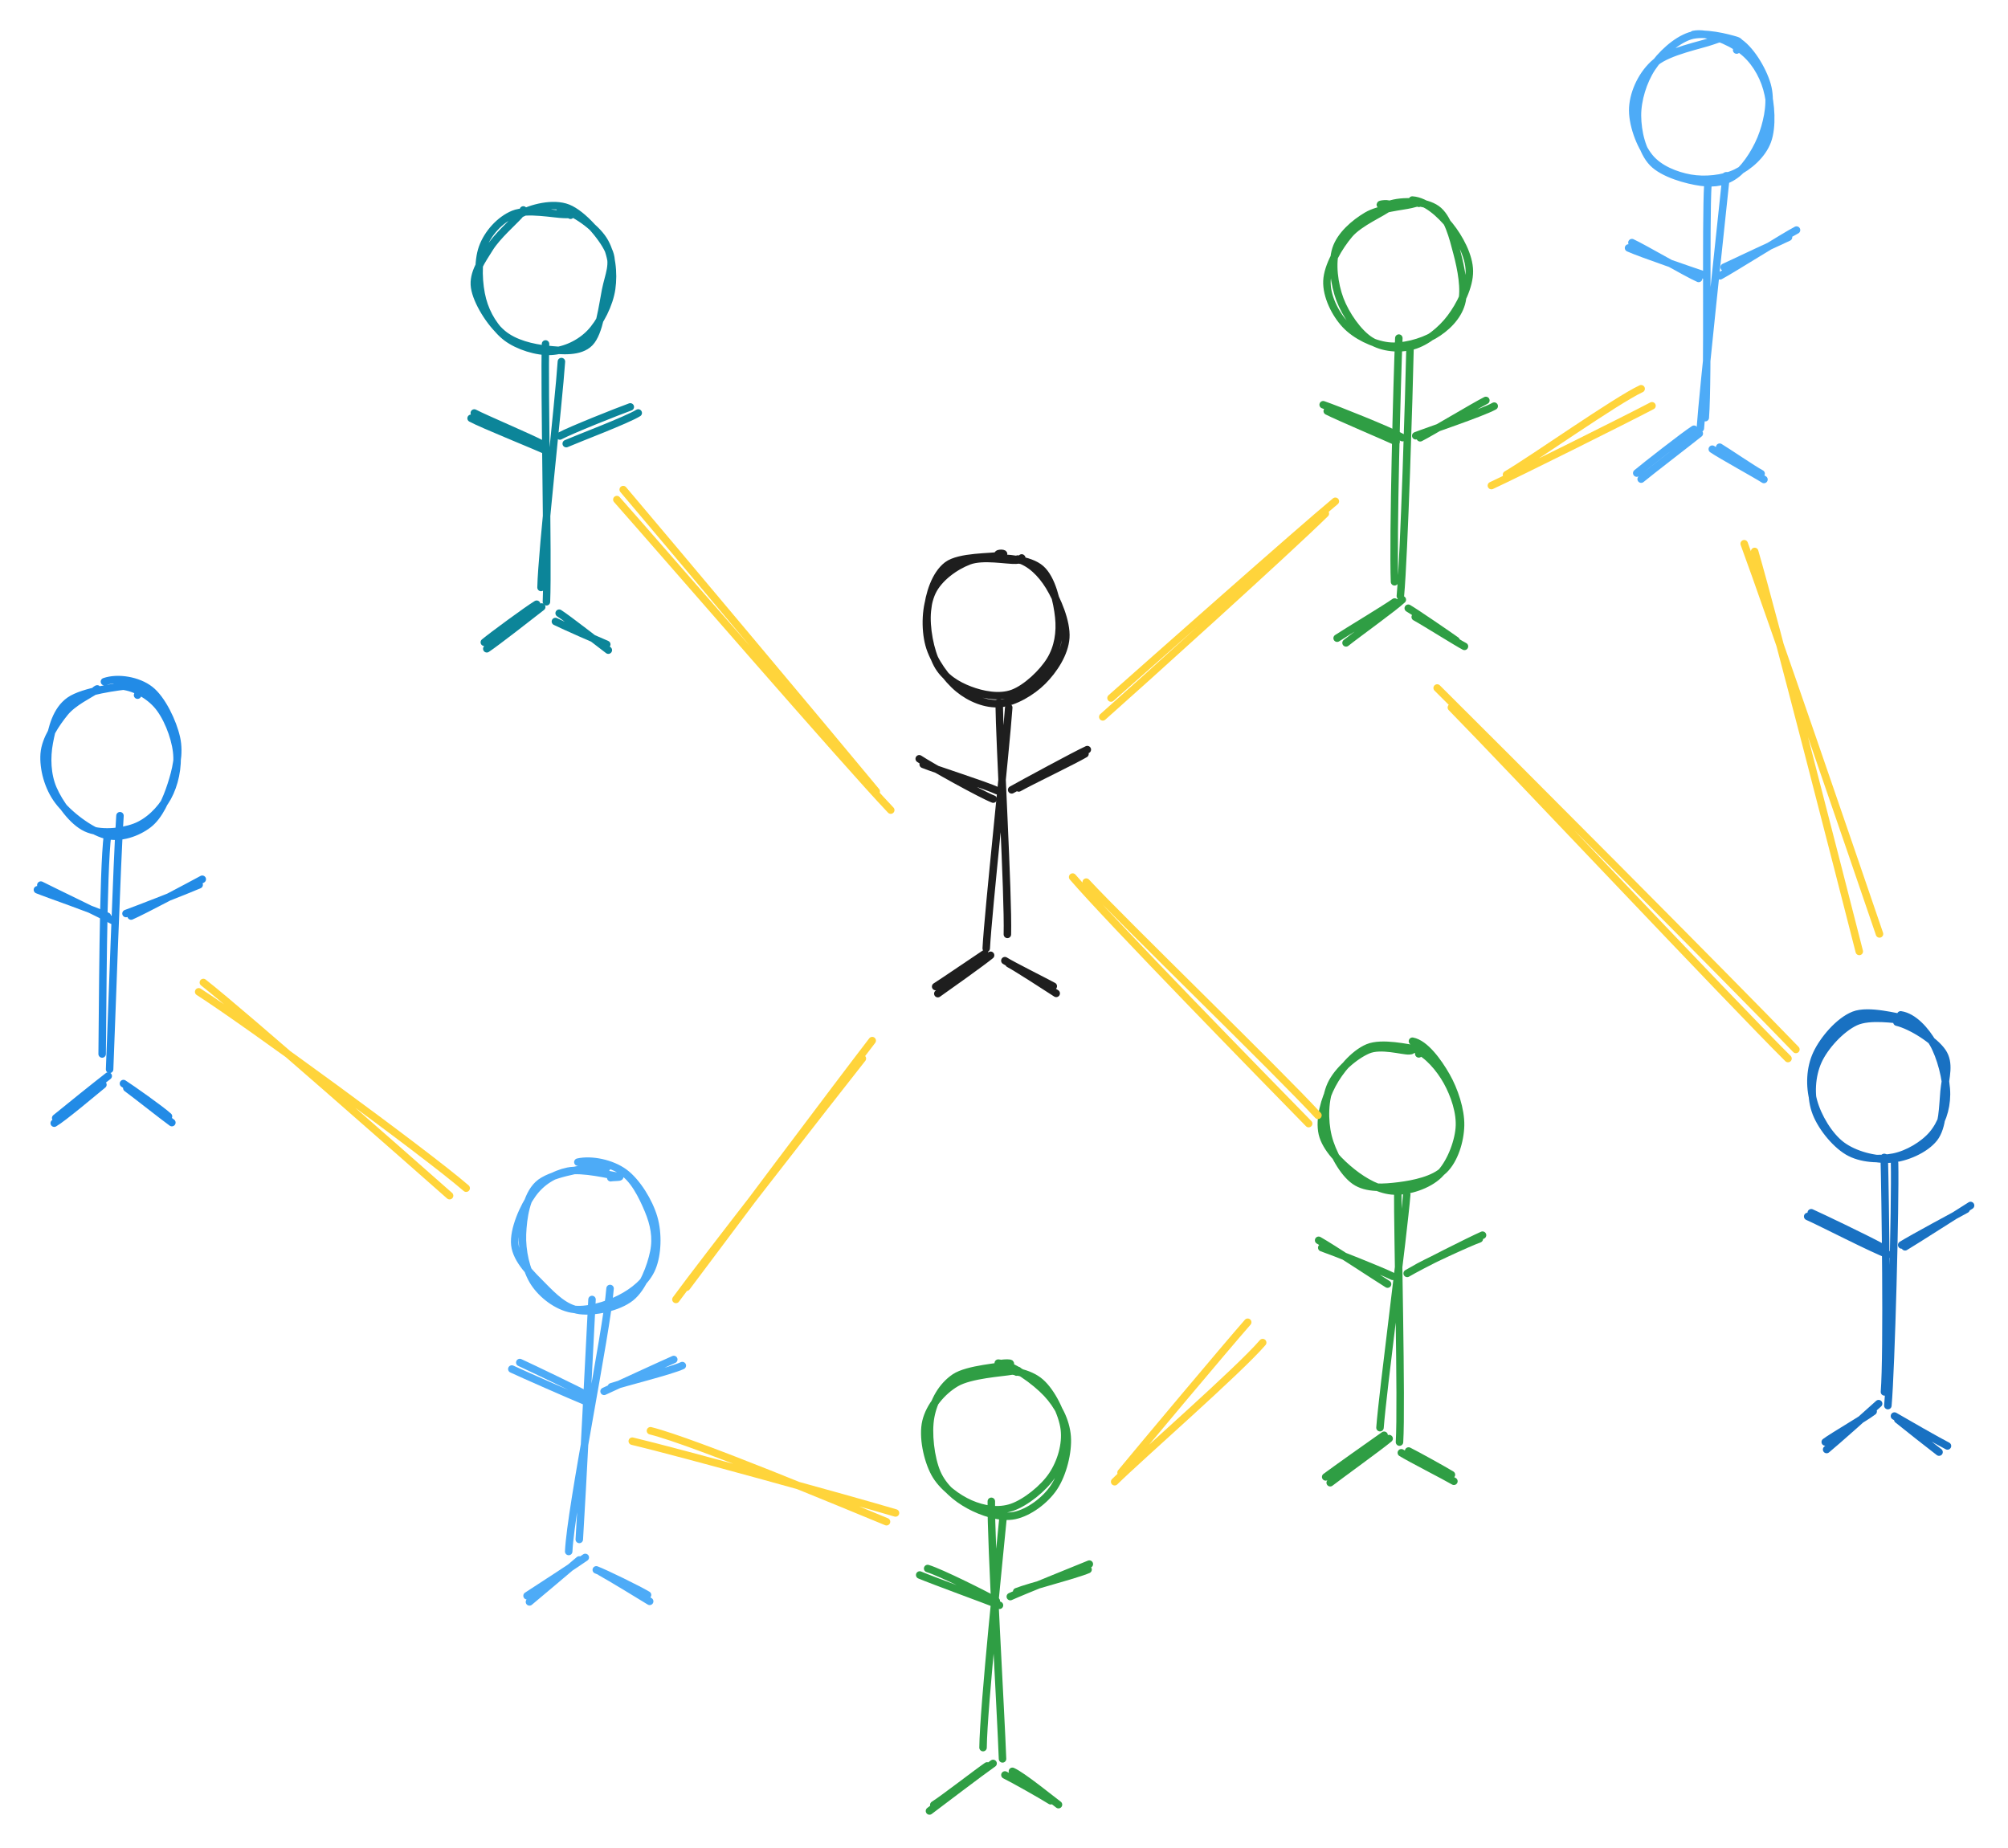 <svg version="1.1" xmlns="http://www.w3.org/2000/svg" viewBox="0 0 536.365 493.777" width="1072.729" height="987.554">
  <!-- svg-source:excalidraw -->

  <defs>
    <style class="style-fonts">
      @font-face {
        font-family: "Virgil";
        src: url("https://excalidraw.com/Virgil.woff2");
      }
      @font-face {
        font-family: "Cascadia";
        src: url("https://excalidraw.com/Cascadia.woff2");
      }
      @font-face {
        font-family: "Assistant";
        src: url("https://excalidraw.com/Assistant-Regular.woff2");
      }
    </style>
    
  </defs>
  <g stroke-linecap="round" transform="translate(127.49 55.559) rotate(0 18 19.5)"><path d="M22.15 0.17 C25.83 1.02, 31.41 4.92, 33.7 8.49 C35.99 12.05, 36.49 17.41, 35.89 21.57 C35.29 25.72, 32.81 30.64, 30.11 33.43 C27.41 36.22, 23.4 38.11, 19.69 38.3 C15.97 38.5, 10.88 36.9, 7.83 34.6 C4.78 32.29, 2.46 28.5, 1.39 24.5 C0.32 20.49, 0.02 14.37, 1.4 10.56 C2.78 6.75, 6.05 3.13, 9.68 1.65 C13.31 0.18, 20.65 1.69, 23.19 1.73 C25.72 1.78, 24.76 1.67, 24.9 1.94 M11.16 1.79 C14.35 0.01, 20.24 -1.56, 24.21 0.02 C28.19 1.6, 33.35 7.62, 35.03 11.27 C36.7 14.92, 35.11 17.8, 34.28 21.92 C33.45 26.05, 32.63 33.36, 30.03 36 C27.44 38.64, 22.6 38.18, 18.71 37.77 C14.81 37.36, 9.91 36.27, 6.68 33.51 C3.44 30.75, -0.15 25, -0.71 21.2 C-1.27 17.4, 1.33 13.91, 3.31 10.71 C5.3 7.51, 9.69 3.68, 11.18 2 C12.67 0.33, 12.22 0.38, 12.27 0.69" stroke="#0c8599" stroke-width="2" fill="none"></path></g><g stroke-linecap="round"><g transform="translate(147.49 94.559) rotate(0 -1.5 32)"><path d="M-1.77 -2.68 C-2.15 8.59, -1.05 54.8, -1.53 66.2 M2.47 2.03 C1.77 12.67, -2.78 52.54, -2.97 62.38" stroke="#0c8599" stroke-width="2" fill="none"></path></g></g><mask></mask><g stroke-linecap="round"><g transform="translate(150.49 117.559) rotate(0 9.5 -4.5)"><path d="M-0.95 -1.09 C1.89 -2.63, 14.5 -7.65, 17.87 -8.86 M0.76 0.95 C3.87 -0.41, 17.01 -5.37, 19.99 -7.24" stroke="#0c8599" stroke-width="2" fill="none"></path></g></g><mask></mask><g stroke-linecap="round"><g transform="translate(145.49 119.559) rotate(0 -9.5 -4.5)"><path d="M-0.99 -1.07 C-4.02 -2.69, -15.99 -7.75, -18.8 -9.23 M0.69 0.99 C-2.43 -0.5, -16.52 -6.12, -19.65 -7.82" stroke="#0c8599" stroke-width="2" fill="none"></path></g></g><mask></mask><g stroke-linecap="round"><g transform="translate(144.49 161.559) rotate(0 -7.5 5.5)"><path d="M0.21 0.59 C-2.23 2.51, -12.05 10.17, -14.46 11.75 M-1.14 -0.15 C-3.7 1.41, -12.88 8.17, -15.12 10.02" stroke="#0c8599" stroke-width="2" fill="none"></path></g></g><mask></mask><g stroke-linecap="round"><g transform="translate(148.49 164.559) rotate(0 6.5 4)"><path d="M0.87 -0.75 C3.16 0.7, 11.82 7.48, 14 9.12 M-0.13 1.47 C2.07 2.57, 11.27 6.61, 13.58 7.58" stroke="#0c8599" stroke-width="2" fill="none"></path></g></g><mask></mask><g stroke-linecap="round" transform="translate(247.817 148) rotate(0 18 19.5)"><path d="M24.01 1.34 C27.36 2.29, 30.27 5.11, 32.42 8.61 C34.56 12.12, 37.15 18.13, 36.87 22.35 C36.59 26.58, 33.63 31.02, 30.71 33.95 C27.79 36.88, 23.1 39.61, 19.35 39.94 C15.59 40.28, 11.36 38.58, 8.19 35.96 C5.02 33.34, 1.51 28.55, 0.35 24.23 C-0.82 19.92, -0.59 13.82, 1.19 10.09 C2.97 6.36, 7.3 3.26, 11.03 1.85 C14.76 0.44, 21.22 1.77, 23.55 1.65 C25.89 1.53, 24.96 0.79, 25.02 1.13 M17.21 1.07 C20.81 0.96, 27.26 1.35, 30.22 3.98 C33.19 6.61, 34.58 12.82, 35 16.88 C35.43 20.93, 34.8 24.94, 32.75 28.32 C30.7 31.71, 26.29 35.87, 22.7 37.2 C19.11 38.53, 14.55 37.6, 11.19 36.31 C7.83 35.02, 4.41 32.99, 2.53 29.47 C0.65 25.95, -0.56 19.59, -0.11 15.18 C0.33 10.78, 1.97 5.48, 5.2 3.01 C8.44 0.55, 17.04 0.88, 19.3 0.39 C21.56 -0.11, 19.15 -0.4, 18.76 0.02" stroke="#1e1e1e" stroke-width="2" fill="none"></path></g><g stroke-linecap="round"><g transform="translate(267.817 187) rotate(0 -1.5 32)"><path d="M1.63 2.02 C0.83 13.45, -3.85 56.31, -4.38 66.34 M-0.93 0.64 C-0.82 11.54, 1.55 51.98, 1.27 62.61" stroke="#1e1e1e" stroke-width="2" fill="none"></path></g></g><mask></mask><g stroke-linecap="round"><g transform="translate(270.817 210) rotate(0 9.5 -4.5)"><path d="M-0.59 1 C2.56 -0.76, 16.39 -8.28, 19.62 -9.75 M1.3 0.49 C4.29 -1.22, 16.23 -6.94, 19 -8.61" stroke="#1e1e1e" stroke-width="2" fill="none"></path></g></g><mask></mask><g stroke-linecap="round"><g transform="translate(265.817 212) rotate(0 -9.5 -4.5)"><path d="M0.62 -0.75 C-2.48 -2.22, -16.06 -6.51, -19.22 -7.81 M-0.51 1.47 C-3.74 0.22, -17.24 -7.28, -20.28 -9.3" stroke="#1e1e1e" stroke-width="2" fill="none"></path></g></g><mask></mask><g stroke-linecap="round"><g transform="translate(264.817 254) rotate(0 -7.5 5.5)"><path d="M-0.22 1.19 C-2.7 3.22, -11.89 9.74, -14.31 11.44 M-1.79 0.77 C-4.43 2.5, -12.64 8.14, -14.89 9.55" stroke="#1e1e1e" stroke-width="2" fill="none"></path></g></g><mask></mask><g stroke-linecap="round"><g transform="translate(268.817 257) rotate(0 6.5 4)"><path d="M0.69 0.44 C2.95 1.64, 11.07 6.92, 13.31 8.37 M-0.4 -0.37 C1.74 0.96, 10.13 5.15, 12.53 6.45" stroke="#1e1e1e" stroke-width="2" fill="none"></path></g></g><mask></mask><g stroke-linecap="round" transform="translate(355.817 54) rotate(0 18 19.5)"><path d="M21.43 -0.56 C25.09 -0.33, 28.9 3.16, 31.44 6.32 C33.98 9.49, 36.64 14.33, 36.67 18.43 C36.71 22.52, 34.16 27.56, 31.66 30.88 C29.17 34.21, 25.25 37.34, 21.68 38.36 C18.11 39.37, 13.5 39.03, 10.23 36.97 C6.97 34.9, 3.64 30.05, 2.1 25.98 C0.57 21.91, -0.16 16.26, 1.03 12.54 C2.22 8.82, 5.92 5.63, 9.27 3.64 C12.62 1.65, 18.79 1.16, 21.11 0.6 C23.43 0.05, 23.08 -0.02, 23.18 0.31 M15.17 0.67 C18.72 -0.58, 24.9 -0.31, 27.93 1.85 C30.97 4.01, 32.28 9.41, 33.38 13.62 C34.49 17.82, 35.59 23.4, 34.55 27.06 C33.51 30.72, 30.42 33.7, 27.14 35.59 C23.87 37.48, 18.81 38.88, 14.88 38.4 C10.95 37.92, 6.27 35.63, 3.56 32.73 C0.85 29.84, -1.54 25.07, -1.37 21.05 C-1.2 17.03, 1.83 11.9, 4.59 8.63 C7.35 5.35, 13.81 2.72, 15.19 1.4 C16.58 0.07, 12.94 0.45, 12.89 0.67" stroke="#2f9e44" stroke-width="2" fill="none"></path></g><g stroke-linecap="round"><g transform="translate(375.817 93) rotate(0 -1.5 32)"><path d="M0.82 -0.14 C0.59 11.2, -0.76 55.55, -1.76 66.22 M-2.17 -2.68 C-2.63 8.06, -3.77 50.81, -3.32 62.42" stroke="#2f9e44" stroke-width="2" fill="none"></path></g></g><mask></mask><g stroke-linecap="round"><g transform="translate(378.817 116) rotate(0 9.5 -4.5)"><path d="M0.53 0.95 C3.49 -0.54, 15.05 -7.51, 18.08 -9.03 M-0.65 0.41 C2.65 -0.88, 17.24 -5.76, 20.31 -7.51" stroke="#2f9e44" stroke-width="2" fill="none"></path></g></g><mask></mask><g stroke-linecap="round"><g transform="translate(373.817 118) rotate(0 -9.5 -4.5)"><path d="M-0.92 -0.03 C-4.22 -1.55, -16.17 -6.6, -19.29 -8.18 M0.8 -1.09 C-2.73 -3.03, -16.79 -8.65, -20.38 -9.88" stroke="#2f9e44" stroke-width="2" fill="none"></path></g></g><mask></mask><g stroke-linecap="round"><g transform="translate(372.817 160) rotate(0 -7.5 5.5)"><path d="M-0.29 0.82 C-2.74 2.57, -13.05 8.76, -15.65 10.48 M1.76 0.2 C-0.21 2.11, -10.74 9.7, -13.27 11.74" stroke="#2f9e44" stroke-width="2" fill="none"></path></g></g><mask></mask><g stroke-linecap="round"><g transform="translate(376.817 163) rotate(0 6.5 4)"><path d="M-0.65 -0.52 C1.42 0.69, 9.89 6.51, 12.12 8.09 M1.21 1.82 C3.68 3.17, 12.6 8.78, 14.36 9.67" stroke="#2f9e44" stroke-width="2" fill="none"></path></g></g><mask></mask><g stroke-linecap="round" transform="translate(353.817 279) rotate(0 18 19.5)"><path d="M24.25 1.31 C27.51 2.59, 30.74 6.39, 32.7 9.9 C34.65 13.42, 36.35 18.26, 35.98 22.42 C35.62 26.58, 33.41 32.07, 30.51 34.86 C27.62 37.65, 22.48 39.28, 18.63 39.17 C14.78 39.06, 10.64 36.72, 7.43 34.17 C4.23 31.62, 0.31 27.76, -0.6 23.86 C-1.5 19.96, -0.01 14.62, 2.02 10.79 C4.04 6.96, 7.78 2.47, 11.56 0.88 C15.34 -0.7, 22.42 1.03, 24.69 1.3 C26.96 1.58, 25.37 2.09, 25.16 2.53 M23.47 -0.85 C26.86 -0.21, 30.37 4.68, 32.51 8.43 C34.65 12.18, 36.41 17.48, 36.32 21.66 C36.22 25.84, 34.67 30.81, 31.92 33.5 C29.18 36.19, 23.84 37.29, 19.87 37.79 C15.89 38.28, 11.22 38.67, 8.07 36.47 C4.91 34.27, 1.98 28.87, 0.92 24.58 C-0.13 20.29, -0.05 14.58, 1.72 10.73 C3.49 6.89, 8.08 3, 11.56 1.5 C15.04 0, 20.83 1.81, 22.6 1.72 C24.38 1.64, 22.15 0.8, 22.22 1" stroke="#2f9e44" stroke-width="2" fill="none"></path></g><g stroke-linecap="round"><g transform="translate(373.817 317) rotate(0 -1.5 32)"><path d="M1.94 2.12 C1.02 13.22, -4.45 54.48, -5.2 64.39 M-0.45 0.79 C-0.53 12.62, 0.63 57.81, 0.01 68.24" stroke="#2f9e44" stroke-width="2" fill="none"></path></g></g><mask></mask><g stroke-linecap="round"><g transform="translate(376.817 340) rotate(0 9.5 -4.5)"><path d="M-0.94 0.17 C2.12 -1.66, 15.82 -8.56, 19.19 -10.04 M0.77 -0.79 C3.61 -2.58, 15.36 -7.98, 18.33 -9.05" stroke="#2f9e44" stroke-width="2" fill="none"></path></g></g><mask></mask><g stroke-linecap="round"><g transform="translate(371.817 342) rotate(0 -9.5 -4.5)"><path d="M0.19 -1.04 C-2.78 -2.52, -15.48 -7.56, -18.76 -8.7 M-1.18 1.03 C-4.2 -0.84, -16.36 -8.88, -19.59 -10.67" stroke="#2f9e44" stroke-width="2" fill="none"></path></g></g><mask></mask><g stroke-linecap="round"><g transform="translate(370.817 384) rotate(0 -7.5 5.5)"><path d="M0.24 0.3 C-2.38 2.49, -13.05 10.19, -15.5 12.09 M-1.1 -0.59 C-3.93 1.38, -14.4 8.82, -16.71 10.54" stroke="#2f9e44" stroke-width="2" fill="none"></path></g></g><mask></mask><g stroke-linecap="round"><g transform="translate(374.817 387) rotate(0 6.5 4)"><path d="M-0.5 1.09 C1.72 2.49, 11.26 7.36, 13.54 8.7 M1.44 0.62 C3.53 1.65, 11.03 5.81, 12.88 6.95" stroke="#2f9e44" stroke-width="2" fill="none"></path></g></g><mask></mask><g stroke-linecap="round" transform="translate(138.817 311) rotate(0 18 19.5)"><path d="M15.54 -0.55 C19.22 -1.37, 24.56 -0.25, 27.94 2.22 C31.32 4.7, 34.58 10.05, 35.81 14.3 C37.05 18.55, 36.84 24.12, 35.34 27.72 C33.84 31.32, 30.4 34.07, 26.82 35.89 C23.24 37.72, 17.69 39.38, 13.86 38.68 C10.04 37.98, 6.06 35, 3.87 31.67 C1.68 28.34, 0.57 23.08, 0.74 18.71 C0.91 14.34, 1.76 8.46, 4.92 5.45 C8.07 2.45, 16.61 1.39, 19.66 0.66 C22.7 -0.07, 23.23 0.93, 23.19 1.08 M26.81 1.7 C30.29 3.31, 32.86 8.71, 34.37 12.33 C35.87 15.95, 36.62 19.53, 35.83 23.42 C35.04 27.3, 32.94 33.04, 29.63 35.65 C26.33 38.26, 19.92 39.6, 16 39.07 C12.08 38.53, 8.99 35.36, 6.11 32.44 C3.22 29.53, -0.85 25.64, -1.29 21.57 C-1.74 17.49, 1.06 11.27, 3.43 7.98 C5.79 4.7, 9.1 2.66, 12.89 1.87 C16.68 1.08, 24.24 2.94, 26.15 3.23 C28.05 3.52, 24.74 3.48, 24.32 3.62" stroke="#4dabf7" stroke-width="2" fill="none"></path></g><g stroke-linecap="round"><g transform="translate(158.817 348) rotate(0 -1.5 32)"><path d="M-0.68 -0.86 C-1.19 9.21, -3.37 52.37, -4.08 63.24 M4.14 -3.8 C3.26 7.88, -6.36 54.54, -6.91 66.46" stroke="#4dabf7" stroke-width="2" fill="none"></path></g></g><mask></mask><g stroke-linecap="round"><g transform="translate(161.817 372) rotate(0 9.5 -4.5)"><path d="M-0.46 -0.32 C2.61 -1.73, 15.1 -7.5, 18.16 -8.83 M1.49 -1.54 C4.97 -2.7, 17.32 -5.75, 20.44 -7.2" stroke="#4dabf7" stroke-width="2" fill="none"></path></g></g><mask></mask><g stroke-linecap="round"><g transform="translate(156.817 374) rotate(0 -9.5 -4.5)"><path d="M-0.84 0.17 C-4.11 -1.16, -17.18 -6.9, -20.1 -8.28 M0.93 -0.79 C-1.95 -2.43, -14.68 -8.5, -17.97 -10.02" stroke="#4dabf7" stroke-width="2" fill="none"></path></g></g><mask></mask><g stroke-linecap="round"><g transform="translate(155.817 416) rotate(0 -7.5 5.5)"><path d="M-1.1 0.72 C-3.36 2.68, -12.2 10.08, -14.39 11.93 M0.52 0.05 C-1.78 1.68, -12.5 8.66, -15.03 10.29" stroke="#4dabf7" stroke-width="2" fill="none"></path></g></g><mask></mask><g stroke-linecap="round"><g transform="translate(159.817 419) rotate(0 6.5 4)"><path d="M0.61 0.93 C3.08 2.27, 11.85 7.62, 13.72 8.78 M-0.54 0.37 C1.94 1.31, 10.71 5.61, 13.15 7.07" stroke="#4dabf7" stroke-width="2" fill="none"></path></g></g><mask></mask><g stroke-linecap="round" transform="translate(11.817 183) rotate(0 18 19.5)"><path d="M19.33 0.19 C23.11 0.09, 27.35 2.23, 30.02 5.16 C32.7 8.09, 34.89 13.64, 35.37 17.78 C35.86 21.92, 34.8 26.64, 32.94 30.01 C31.08 33.37, 27.83 36.6, 24.2 37.96 C20.57 39.32, 14.8 39.89, 11.17 38.18 C7.53 36.48, 4.01 31.52, 2.37 27.73 C0.73 23.93, 0.61 19.34, 1.34 15.41 C2.08 11.48, 3.16 6.72, 6.78 4.16 C10.4 1.61, 20.04 0.34, 23.07 0.1 C26.09 -0.15, 25.09 2.32, 24.93 2.7 M16.08 -0.9 C19.67 -2.15, 25.06 -1.24, 28.26 1.26 C31.47 3.76, 34.37 9.89, 35.31 14.12 C36.25 18.36, 35.15 22.82, 33.9 26.68 C32.65 30.53, 30.73 34.99, 27.8 37.23 C24.88 39.46, 20.35 41.11, 16.34 40.07 C12.33 39.02, 6.47 34.57, 3.75 30.95 C1.02 27.34, -0.3 22.31, -0.01 18.38 C0.28 14.44, 3.21 10.18, 5.49 7.36 C7.76 4.55, 12.27 2.46, 13.63 1.47 C14.99 0.48, 13.26 1.49, 13.66 1.43" stroke="#228be6" stroke-width="2" fill="none"></path></g><g stroke-linecap="round"><g transform="translate(31.817 220) rotate(0 -1.5 32)"><path d="M0.23 -2.09 C-0.53 8.74, -2.08 54.69, -2.54 65.66 M-3.09 2.94 C-4.36 12.92, -4.37 50.93, -4.53 61.56" stroke="#228be6" stroke-width="2" fill="none"></path></g></g><mask></mask><g stroke-linecap="round"><g transform="translate(34.817 244) rotate(0 9.5 -4.5)"><path d="M0.2 0.71 C3.38 -0.66, 16.06 -7.41, 19.21 -9.12 M-1.16 0.04 C1.88 -1.06, 15.12 -6.21, 18.38 -7.64" stroke="#228be6" stroke-width="2" fill="none"></path></g></g><mask></mask><g stroke-linecap="round"><g transform="translate(29.817 246) rotate(0 -9.5 -4.5)"><path d="M0.21 -0.12 C-2.97 -1.83, -15.89 -8.02, -18.91 -9.56 M-1.14 -1.23 C-4.49 -2.85, -16.98 -7.15, -19.82 -8.31" stroke="#228be6" stroke-width="2" fill="none"></path></g></g><mask></mask><g stroke-linecap="round"><g transform="translate(28.817 288) rotate(0 -7.5 5.5)"><path d="M0.09 -0.56 C-2.27 1.24, -11.44 8.6, -13.94 10.67 M-1.33 1.76 C-3.77 3.75, -11.95 10.67, -14.33 12.04" stroke="#228be6" stroke-width="2" fill="none"></path></g></g><mask></mask><g stroke-linecap="round"><g transform="translate(32.817 291) rotate(0 6.5 4)"><path d="M1.06 -0.33 C3.23 1.25, 11.13 7.5, 13.09 8.89 M0.16 -1.54 C2.17 -0.25, 10.22 5.42, 12.19 7.23" stroke="#228be6" stroke-width="2" fill="none"></path></g></g><mask></mask><g stroke-linecap="round" transform="translate(436.817 10) rotate(0 18 19.5)"><path d="M15.51 -0.79 C19.17 -1.56, 25.04 0.94, 28.31 3.35 C31.57 5.76, 33.95 9.61, 35.12 13.66 C36.28 17.71, 36.68 23.89, 35.3 27.64 C33.93 31.39, 30.32 34.51, 26.88 36.17 C23.44 37.83, 18.52 38.29, 14.67 37.6 C10.82 36.91, 6.35 35.16, 3.79 32.01 C1.23 28.86, -0.95 22.91, -0.67 18.68 C-0.4 14.46, 1.91 9.6, 5.43 6.64 C8.96 3.69, 17.62 2.01, 20.49 0.97 C23.36 -0.08, 22.83 0.35, 22.66 0.38 M27.11 0.89 C30.57 2.77, 34.02 8.56, 35.2 12.66 C36.37 16.77, 35.49 21.55, 34.14 25.51 C32.8 29.48, 29.89 34.25, 27.12 36.44 C24.35 38.63, 21.28 39.16, 17.53 38.66 C13.78 38.16, 7.43 36.41, 4.61 33.46 C1.78 30.5, 0.6 25.14, 0.57 20.92 C0.54 16.7, 2.09 11.7, 4.42 8.15 C6.76 4.59, 10.84 0.82, 14.59 -0.41 C18.34 -1.64, 24.86 0.14, 26.94 0.77 C29.02 1.4, 27.14 3.11, 27.06 3.37" stroke="#4dabf7" stroke-width="2" fill="none"></path></g><g stroke-linecap="round"><g transform="translate(456.817 49) rotate(0 -1.5 32)"><path d="M-0.62 0.28 C-1.27 10.67, -0.49 51.8, -1.31 62.57 M4.25 -2.04 C3.14 8.69, -1.91 55.11, -2.63 65.42" stroke="#4dabf7" stroke-width="2" fill="none"></path></g></g><mask></mask><g stroke-linecap="round"><g transform="translate(459.817 72) rotate(0 9.5 -4.5)"><path d="M0.73 -0.61 C3.76 -2.07, 14.86 -7.19, 17.92 -8.62 M-0.35 1.68 C3.06 -0.16, 16.94 -8.93, 20.06 -10.54" stroke="#4dabf7" stroke-width="2" fill="none"></path></g></g><mask></mask><g stroke-linecap="round"><g transform="translate(454.817 74) rotate(0 -9.5 -4.5)"><path d="M-1.08 0.38 C-4.36 -1.05, -15.85 -7.79, -18.91 -9.19 M0.55 -0.46 C-2.94 -1.65, -16.31 -6.19, -19.81 -7.76" stroke="#4dabf7" stroke-width="2" fill="none"></path></g></g><mask></mask><g stroke-linecap="round"><g transform="translate(453.817 116) rotate(0 -7.5 5.5)"><path d="M0.09 -0.19 C-2.3 1.74, -12.98 9.94, -15.44 11.99 M-1.32 -1.34 C-3.82 0.24, -14.3 8.44, -16.62 10.38" stroke="#4dabf7" stroke-width="2" fill="none"></path></g></g><mask></mask><g stroke-linecap="round"><g transform="translate(457.817 119) rotate(0 6.5 4)"><path d="M-0.44 0.99 C1.77 2.53, 11.28 7.73, 13.36 9.09 M1.53 0.46 C3.61 1.71, 10.45 6.38, 12.6 7.53" stroke="#4dabf7" stroke-width="2" fill="none"></path></g></g><mask></mask><g stroke-linecap="round" transform="translate(484.817 271) rotate(0 18 19.5)"><path d="M22.88 0.11 C26.27 0.6, 29.49 4.16, 31.53 7.71 C33.57 11.25, 35.14 17.32, 35.12 21.37 C35.09 25.43, 33.73 29.24, 31.38 32.03 C29.03 34.81, 24.79 37.34, 21.01 38.1 C17.24 38.85, 12.22 38.64, 8.73 36.56 C5.23 34.48, 1.36 29.65, 0.05 25.63 C-1.27 21.61, -0.96 16.36, 0.83 12.42 C2.61 8.49, 6.91 3.82, 10.77 2 C14.64 0.19, 21.37 1.42, 24.02 1.54 C26.66 1.66, 26.59 2.45, 26.63 2.73 M21.87 2.05 C25.77 2.99, 31.92 6.91, 34.02 9.99 C36.12 13.07, 34.84 16.7, 34.47 20.55 C34.1 24.39, 34.18 30.05, 31.8 33.07 C29.42 36.08, 24.29 38.32, 20.17 38.63 C16.06 38.94, 10.54 37.51, 7.11 34.94 C3.69 32.37, 0.71 27.27, -0.4 23.19 C-1.51 19.12, -1.35 14.34, 0.45 10.5 C2.24 6.67, 6.4 1.75, 10.37 0.18 C14.34 -1.39, 22.05 0.82, 24.29 1.09 C26.52 1.36, 24.24 1.74, 23.79 1.79" stroke="#1971c2" stroke-width="2" fill="none"></path></g><g stroke-linecap="round"><g transform="translate(504.817 309) rotate(0 -1.5 32)"><path d="M1.25 1.72 C1.49 12.6, 0.34 56.49, -0.54 66.49 M-1.51 0.19 C-1.24 10.22, -0.63 52.26, -1.45 62.83" stroke="#1971c2" stroke-width="2" fill="none"></path></g></g><mask></mask><g stroke-linecap="round"><g transform="translate(507.817 332) rotate(0 9.5 -4.5)"><path d="M1.05 1.07 C4.06 -0.72, 15.56 -8.12, 18.55 -9.97 M0.15 0.58 C2.9 -1.15, 14.35 -7.3, 17.36 -8.94" stroke="#1971c2" stroke-width="2" fill="none"></path></g></g><mask></mask><g stroke-linecap="round"><g transform="translate(502.817 334) rotate(0 -9.5 -4.5)"><path d="M-0.45 -0.97 C-3.8 -2.82, -16.1 -8.73, -19.01 -10.03 M1.51 1.14 C-2.08 -0.08, -16.69 -7.62, -19.96 -9.04" stroke="#1971c2" stroke-width="2" fill="none"></path></g></g><mask></mask><g stroke-linecap="round"><g transform="translate(501.817 376) rotate(0 -7.5 5.5)"><path d="M-0.01 -1.03 C-2.25 1, -11.26 9.06, -13.9 11.22 M-1.47 1.04 C-3.73 2.77, -12.28 7.7, -14.27 9.21" stroke="#1971c2" stroke-width="2" fill="none"></path></g></g><mask></mask><g stroke-linecap="round"><g transform="translate(505.817 379) rotate(0 6.5 4)"><path d="M1.1 0.22 C3.12 1.87, 10.29 7.52, 12.13 8.91 M0.22 -0.72 C2.62 0.7, 12 6.06, 14.38 7.27" stroke="#1971c2" stroke-width="2" fill="none"></path></g></g><mask></mask><g stroke-linecap="round"><g transform="translate(294.49 188.559) rotate(0 31.5 -27)"><path d="M2.28 -2.09 C12.3 -10.94, 52.3 -46.44, 62.2 -54.65 M0.08 2.95 C9.46 -5.34, 49.68 -41.65, 59.53 -51.37" stroke="#ffd43b" stroke-width="2" fill="none"></path></g></g><mask></mask><g stroke-linecap="round"><g transform="translate(290.49 233.559) rotate(0 31 33.5)"><path d="M-0.34 2.08 C9.93 13.15, 51.22 53.11, 61.55 64.39 M-3.97 0.74 C5.9 12.24, 48.47 55.78, 59.07 66.6" stroke="#ffd43b" stroke-width="2" fill="none"></path></g></g><mask></mask><g stroke-linecap="round"><g transform="translate(231.49 280.559) rotate(0 -23.5 32)"><path d="M1.49 -2.57 C-6.98 8.42, -39.59 51.91, -48.1 63.31 M-1.14 2.21 C-10.33 13.86, -43.77 56.72, -50.94 66.57" stroke="#ffd43b" stroke-width="2" fill="none"></path></g></g><mask></mask><g stroke-linecap="round"><g transform="translate(236.49 213.559) rotate(0 -35.5 -40.5)"><path d="M-2.44 -2.15 C-14.22 -16.41, -58.53 -69.23, -70.02 -82.77 M1.44 2.85 C-10.69 -9.89, -59.26 -66.03, -71.72 -80.1" stroke="#ffd43b" stroke-width="2" fill="none"></path></g></g><mask></mask><g stroke-linecap="round"><g transform="translate(121.49 318.559) rotate(0 -34.5 -27)"><path d="M-1.4 0.85 C-12.38 -8.83, -55.69 -47.08, -67.17 -56.1 M3.03 -1.15 C-8.04 -10.72, -55.78 -45.52, -68.42 -53.61" stroke="#ffd43b" stroke-width="2" fill="none"></path></g></g><mask></mask><g stroke-linecap="round"><g transform="translate(400.49 130.559) rotate(0 21 -11.5)"><path d="M-2.12 -0.84 C4.92 -4.1, 33.29 -18.23, 40.78 -22.16 M1.92 -3.76 C8.62 -7.66, 31.28 -23.66, 37.88 -26.71" stroke="#ffd43b" stroke-width="2" fill="none"></path></g></g><mask></mask><g stroke-linecap="round"><g transform="translate(467.49 146.559) rotate(0 15.5 53.5)"><path d="M1.2 0.75 C6.47 18.83, 24.51 89.46, 29.15 107.61 M-1.59 -1.31 C4.8 15.95, 28.48 85.11, 34.55 102.93" stroke="#ffd43b" stroke-width="2" fill="none"></path></g></g><mask></mask><g stroke-linecap="round"><g transform="translate(386.49 185.559) rotate(0 46.5 48.5)"><path d="M-2.6 -1.77 C12.97 13.65, 77.14 78.03, 93.22 94.79 M1.19 3.44 C16.41 18.94, 75.87 82.1, 91.11 97.22" stroke="#ffd43b" stroke-width="2" fill="none"></path></g></g><mask></mask><g stroke-linecap="round" transform="translate(247.817 365) rotate(0 18 19.5)"><path d="M18.48 0.99 C22.15 0.91, 27.1 1.62, 30.1 4.25 C33.1 6.87, 35.95 12.6, 36.48 16.74 C37 20.88, 35.58 25.61, 33.26 29.09 C30.93 32.58, 26.17 36.38, 22.52 37.65 C18.87 38.92, 14.81 38.21, 11.36 36.7 C7.91 35.18, 3.82 32.2, 1.84 28.54 C-0.13 24.88, -1.44 18.76, -0.48 14.74 C0.47 10.73, 3.74 6.7, 7.58 4.45 C11.42 2.2, 19.85 1.73, 22.54 1.25 C25.23 0.76, 23.76 1.43, 23.72 1.54 M18.83 -0.86 C22.39 -0.66, 28.7 3.94, 31.77 7.2 C34.84 10.47, 36.91 14.56, 37.24 18.74 C37.56 22.93, 36.05 28.81, 33.71 32.33 C31.37 35.85, 26.99 39.06, 23.2 39.85 C19.42 40.64, 14.46 38.97, 11.01 37.07 C7.55 35.17, 4.16 32.37, 2.46 28.44 C0.76 24.5, -0.02 17.73, 0.78 13.49 C1.57 9.24, 3.78 5.27, 7.23 2.95 C10.68 0.64, 19.48 0.17, 21.49 -0.43 C23.49 -1.02, 19.75 -0.95, 19.25 -0.63" stroke="#2f9e44" stroke-width="2" fill="none"></path></g><g stroke-linecap="round"><g transform="translate(267.817 404) rotate(0 -1.5 32)"><path d="M0.28 -0.3 C-0.7 10.14, -5.13 52.2, -5.23 62.85 M-3.02 -2.94 C-3.19 7.87, -0.43 54.28, -0.03 65.86" stroke="#2f9e44" stroke-width="2" fill="none"></path></g></g><mask></mask><g stroke-linecap="round"><g transform="translate(270.817 427) rotate(0 9.5 -4.5)"><path d="M-0.95 -0.49 C2.39 -2, 17.03 -7.87, 20.16 -9.17 M0.75 -1.8 C4.02 -3.1, 16.59 -6.31, 19.82 -7.71" stroke="#2f9e44" stroke-width="2" fill="none"></path></g></g><mask></mask><g stroke-linecap="round"><g transform="translate(265.817 429) rotate(0 -9.5 -4.5)"><path d="M1.16 -0.17 C-2.04 -1.46, -16.72 -6.81, -20.15 -8.26 M0.31 -1.3 C-2.45 -2.89, -14.59 -8.97, -18.03 -9.99" stroke="#2f9e44" stroke-width="2" fill="none"></path></g></g><mask></mask><g stroke-linecap="round"><g transform="translate(264.817 471) rotate(0 -7.5 5.5)"><path d="M-1.15 0.74 C-3.9 2.63, -12.89 9.6, -15.39 11.16 M0.45 0.08 C-2.6 2.2, -14.15 10.98, -16.54 12.78" stroke="#2f9e44" stroke-width="2" fill="none"></path></g></g><mask></mask><g stroke-linecap="round"><g transform="translate(268.817 474) rotate(0 6.5 4)"><path d="M-0.39 0.16 C1.77 1.21, 9.69 5.68, 11.83 7.05 M1.61 -0.81 C4.22 0.3, 12.3 6.91, 13.92 8.09" stroke="#2f9e44" stroke-width="2" fill="none"></path></g></g><mask></mask><g stroke-linecap="round"><g transform="translate(335.49 354.559) rotate(0 -18.5 20.5)"><path d="M-2.21 -1.34 C-8.28 5.58, -30.17 31.7, -36.04 38.82 M1.79 4.1 C-4.6 11.56, -30.88 34.51, -37.75 41.27" stroke="#ffd43b" stroke-width="2" fill="none"></path></g></g><mask></mask><g stroke-linecap="round"><g transform="translate(169.49 385.559) rotate(0 35 10.5)"><path d="M-0.6 -0.57 C11.26 2.22, 57.65 15.03, 69.71 18.61 M4.26 -3.35 C15.86 -0.46, 56.21 16.39, 67.31 20.95" stroke="#ffd43b" stroke-width="2" fill="none"></path></g></g><mask></mask></svg>